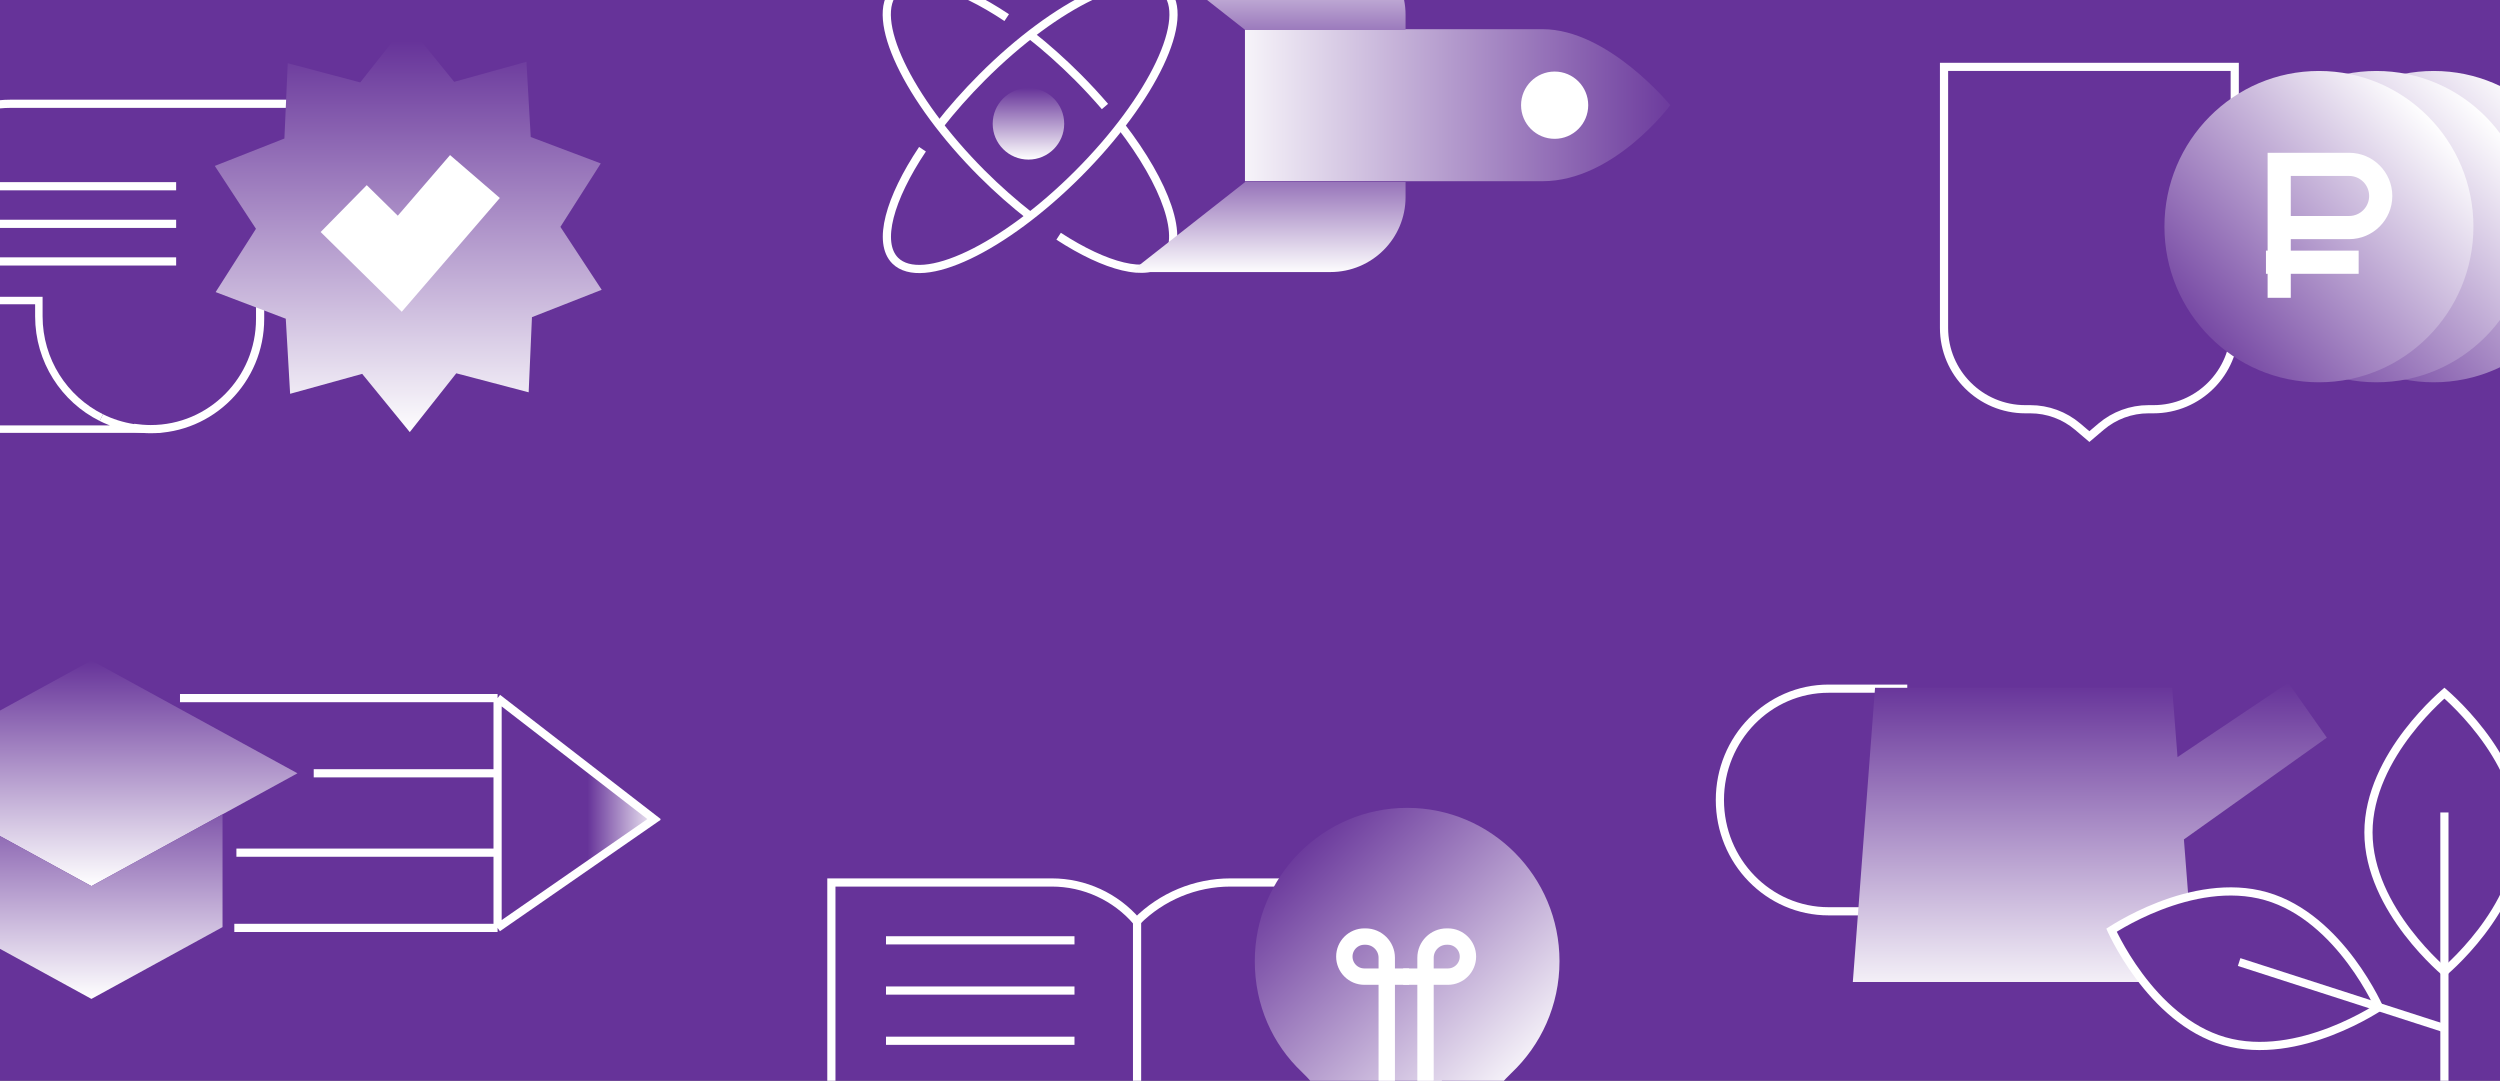 <?xml version="1.0" encoding="UTF-8"?> <svg xmlns="http://www.w3.org/2000/svg" width="458" height="198" viewBox="0 0 458 198" fill="none"><rect x="0" y="0" width="458" height="198" fill="#808080" stroke="none"/> <g clip-path="url(#clip0_114_453)"> <rect x="-227.285" width="911.569" height="375" fill="#663399"></rect> <g clip-path="url(#clip1_114_453)"> <path d="M-19.442 55.063H-52.346C-52.346 68.091 -41.903 78.618 -28.98 78.618H25.239L24.477 78.378C22.378 78.041 20.375 77.417 18.563 76.503" stroke="white" stroke-width="1.368" stroke-miterlimit="10"></path> <path d="M24.477 78.378C25.478 78.522 26.574 78.618 27.624 78.618C38.687 78.618 47.652 69.581 47.652 58.428V42.709C47.652 29.634 58.191 19.01 71.161 19.01H47.652H2.016C-9.857 19.01 -19.442 28.72 -19.442 40.642V51.073" stroke="white" stroke-width="1.5" stroke-miterlimit="10"></path> <path d="M-19.442 55.063H7.119V57.948C7.119 66.072 11.792 73.138 18.563 76.503" stroke="white" stroke-width="1.368" stroke-miterlimit="10"></path> <path d="M-5.045 34.114C-3.553 34.114 20.453 34.114 32.269 34.114" stroke="white" stroke-width="1.5"></path> <path d="M-5.045 41.002C-3.553 41.002 20.453 41.002 32.269 41.002" stroke="white" stroke-width="1.5"></path> <path d="M-5.045 47.89C-3.553 47.89 20.453 47.89 32.269 47.89" stroke="white" stroke-width="1.5"></path> <path d="M39.351 30.397L52.102 25.376L52.714 11.581L65.992 15.099L74.525 4.298L83.206 14.989L96.443 11.315L97.229 25.1L110.06 29.941L102.665 41.564L110.233 53.091L97.455 58.103L96.85 71.87L83.592 68.388L75.068 79.162L66.351 68.49L53.15 72.144L52.354 58.388L39.505 53.51L46.891 41.914L39.351 30.397Z" fill="url(#paint0_linear_114_453)"></path> <path d="M62.964 38.214L73.236 48.317L87.009 32.341" stroke="white" stroke-width="12.042"></path> </g> <path d="M347.912 166.948H348.662V166.198V126.914V126.164H347.912H335.007C323.986 126.164 315.083 135.311 315.083 146.556C315.083 157.801 323.986 166.948 335.007 166.948H347.912Z" stroke="white" stroke-width="1.5"></path> <path fill-rule="evenodd" clip-rule="evenodd" d="M398.921 138.696L419.208 125.086L426.277 135.135L400.09 153.782L402.115 179.901H339.438L343.508 126H397.937L398.921 138.696Z" fill="url(#paint1_linear_114_453)"></path> <path d="M446.9 136.963L446.9 175.333" stroke="white" stroke-width="4.695"></path> <path d="M386.9 170.57C386.874 170.515 386.849 170.464 386.827 170.415C386.872 170.386 386.92 170.355 386.971 170.322C387.412 170.044 388.059 169.647 388.881 169.184C390.525 168.256 392.861 167.06 395.629 165.99C401.185 163.841 408.374 162.237 415.171 164.193C421.967 166.15 427.191 171.327 430.743 176.097C432.512 178.474 433.849 180.727 434.744 182.386C435.191 183.215 435.527 183.894 435.75 184.364C435.776 184.418 435.801 184.47 435.823 184.519C435.778 184.548 435.73 184.579 435.678 184.611C435.238 184.89 434.591 185.286 433.769 185.75C432.125 186.678 429.789 187.873 427.021 188.944C421.465 191.093 414.276 192.696 407.479 190.74C400.683 188.784 395.458 183.607 391.907 178.836C390.138 176.46 388.801 174.207 387.906 172.548C387.459 171.719 387.123 171.04 386.9 170.57Z" fill="#663399" stroke="white" stroke-width="1.5"></path> <path d="M447.682 127.101C447.729 127.06 447.774 127.02 447.816 126.983C447.859 127.02 447.904 127.06 447.951 127.101C448.343 127.447 448.907 127.958 449.584 128.619C450.94 129.941 452.747 131.854 454.553 134.215C458.179 138.957 461.731 145.419 461.731 152.494C461.731 159.569 458.179 166.031 454.553 170.772C452.747 173.134 450.94 175.047 449.584 176.369C448.907 177.029 448.343 177.541 447.951 177.886C447.904 177.928 447.859 177.967 447.816 178.004C447.774 177.967 447.729 177.928 447.682 177.886C447.289 177.541 446.726 177.029 446.049 176.369C444.693 175.047 442.886 173.134 441.08 170.772C437.454 166.031 433.902 159.569 433.902 152.494C433.902 145.419 437.454 138.957 441.08 134.215C442.886 131.854 444.693 129.941 446.049 128.619C446.726 127.958 447.289 127.447 447.682 127.101Z" fill="#663399" stroke="white" stroke-width="1.5"></path> <path d="M447.816 200L447.816 148.84" stroke="white" stroke-width="1.5"></path> <path d="M410.209 176.247L447.449 188.252" stroke="white" stroke-width="1.5"></path> <g clip-path="url(#clip2_114_453)"> <path d="M107.619 159.055V140.135L120.634 150.085L107.619 159.055Z" fill="url(#paint2_linear_114_453)"></path> <path d="M91.158 127.889L119.868 150.086L91.158 169.987M91.158 127.889V169.987M91.158 127.889H32.974M91.158 169.987H42.926" stroke="white" stroke-width="1.5"></path> <path d="M90.776 141.666H57.473M90.776 156.209H43.31" stroke="white" stroke-width="1.5"></path> <path d="M40.768 149.182L40.765 149.183L16.747 162.34L-7.274 149.182L-21 141.667L16.747 121L54.494 141.667L40.768 149.182Z" fill="url(#paint3_linear_114_453)"></path> <path d="M-7.274 169.843V149.182L16.747 162.334L40.768 149.182V169.843L16.747 183L-7.274 169.843Z" fill="url(#paint4_linear_114_453)"></path> </g> <path d="M356.896 12.25H356.146V13V60.072C356.146 68.301 362.817 74.972 371.046 74.972H371.951C375.129 74.972 378.203 76.101 380.626 78.158L382.29 79.572L382.775 79.984L383.261 79.572L384.925 78.158C387.347 76.101 390.421 74.972 393.599 74.972H394.504C402.733 74.972 409.404 68.301 409.404 60.072V13V12.25H408.654H356.896Z" stroke="white" stroke-width="1.5"></path> <ellipse cx="445.855" cy="41.519" rx="28.305" ry="28.518" fill="url(#paint5_linear_114_453)"></ellipse> <ellipse cx="435.342" cy="41.519" rx="28.305" ry="28.518" fill="url(#paint6_linear_114_453)"></ellipse> <ellipse cx="424.828" cy="41.519" rx="28.305" ry="28.518" fill="url(#paint7_linear_114_453)"></ellipse> <path d="M417.55 54.556V41.69M417.55 41.69V30.111H430.361C433.558 30.111 436.15 32.703 436.15 35.901V35.901C436.15 39.098 433.558 41.69 430.361 41.69H417.55Z" stroke="white" stroke-width="4.245"></path> <path d="M432.107 48.037H415.124" stroke="white" stroke-width="4.245"></path> <path d="M172.105 22.962C174.386 20.046 177.005 17.081 179.916 14.165C193.55 0.507 208.541 -6.638 213.442 -1.778C218.342 3.083 211.21 18.102 197.528 31.808C183.846 45.514 168.903 52.611 164.003 47.75C160.704 44.445 162.936 36.425 169 27.336" stroke="white" stroke-width="1.5" stroke-miterlimit="10"></path> <path d="M188.698 39.585C185.787 37.301 182.779 34.676 179.868 31.76C166.234 18.102 159.102 3.083 164.003 -1.777C167.302 -5.131 175.307 -2.847 184.428 3.229" stroke="white" stroke-width="1.5" stroke-miterlimit="10"></path> <path d="M205.29 22.962C213.635 33.752 217.226 43.862 213.393 47.702C210.191 50.91 202.622 48.917 193.938 43.279" stroke="white" stroke-width="1.5" stroke-miterlimit="10"></path> <path d="M188.698 6.34C191.609 8.624 194.568 11.249 197.479 14.165C199.226 15.915 200.875 17.713 202.428 19.512" stroke="white" stroke-width="1.5" stroke-miterlimit="10"></path> <path d="M194.962 22.677C194.962 26.301 192.029 29.238 188.412 29.238C184.795 29.238 181.862 26.301 181.862 22.677C181.862 19.053 184.795 16.115 188.412 16.115C192.029 16.115 194.962 19.053 194.962 22.677Z" fill="url(#paint8_linear_114_453)"></path> <path d="M228.076 33.196V5.348C228.076 5.348 272.788 5.348 282.61 5.348C294.628 5.348 306 19.272 306 19.272C306 19.272 295.662 33.196 282.61 33.196H228.076Z" fill="url(#paint9_linear_114_453)"></path> <path d="M257.499 5.495V2.718C257.499 -4.874 251.347 -11.016 243.743 -11.016H207.114L228.133 5.495H257.499Z" fill="url(#paint10_linear_114_453)"></path> <path d="M257.499 33.328V36.105C257.499 43.697 251.347 49.839 243.743 49.839H207.114L228.133 33.328H257.499Z" fill="url(#paint11_linear_114_453)"></path> <ellipse cx="284.81" cy="19.271" rx="6.152" ry="6.163" fill="white"></ellipse> <g clip-path="url(#clip3_114_453)"> <path d="M262.655 219.948H263.405V219.198V162.42V161.67H262.655H225.436C218.977 161.67 212.798 164.247 208.258 168.808C204.365 164.287 198.685 161.67 192.691 161.67H153.058H152.308V162.42V199.198C152.308 210.658 161.598 219.948 173.058 219.948H262.655Z" stroke="white" stroke-width="1.5"></path> <path d="M162.315 190.668H196.846" stroke="white" stroke-width="1.5"></path> <path d="M162.315 181.469H196.846" stroke="white" stroke-width="1.5"></path> <path d="M162.315 172.268H196.846" stroke="white" stroke-width="1.5"></path> <path d="M208.31 168.729L208.31 205.679" stroke="white" stroke-width="1.5"></path> <path d="M271.744 206.853C271.744 202.874 273.986 199.317 276.88 196.585C282.309 191.46 285.7 184.175 285.7 176.092C285.7 160.577 273.204 148 257.788 148C242.373 148 229.876 160.577 229.876 176.092C229.876 184.162 233.138 191.318 238.498 196.389C241.389 199.124 243.634 202.677 243.634 206.656L271.744 206.853Z" fill="url(#paint12_linear_114_453)"></path> <path d="M254.053 206.948V175.465C254.053 173.319 252.313 171.579 250.167 171.579H249.952C247.925 171.579 246.282 173.222 246.282 175.249V175.249C246.282 177.276 247.925 178.919 249.952 178.919H258.143" stroke="white" stroke-width="3"></path> <path d="M261.155 206.948V175.465C261.155 173.319 262.894 171.579 265.04 171.579H265.256C267.283 171.579 268.926 173.222 268.926 175.249V175.249C268.926 177.276 267.283 178.919 265.256 178.919H257.065" stroke="white" stroke-width="3"></path> </g> </g> <defs> <linearGradient id="paint0_linear_114_453" x1="75.229" y1="7.448" x2="75.229" y2="79.719" gradientUnits="userSpaceOnUse"> <stop stop-color="#663399"></stop> <stop offset="1" stop-color="white"></stop> </linearGradient> <linearGradient id="paint1_linear_114_453" x1="376.325" y1="125.086" x2="376.325" y2="184.469" gradientUnits="userSpaceOnUse"> <stop stop-color="#663399"></stop> <stop offset="1" stop-color="white"></stop> </linearGradient> <linearGradient id="paint2_linear_114_453" x1="107.619" y1="149.703" x2="121.399" y2="149.703" gradientUnits="userSpaceOnUse"> <stop stop-color="#663399"></stop> <stop offset="0.984" stop-color="white"></stop> </linearGradient> <linearGradient id="paint3_linear_114_453" x1="16.747" y1="121" x2="16.747" y2="162.34" gradientUnits="userSpaceOnUse"> <stop stop-color="#663399"></stop> <stop offset="1" stop-color="white"></stop> </linearGradient> <linearGradient id="paint4_linear_114_453" x1="16.747" y1="141.667" x2="16.747" y2="183" gradientUnits="userSpaceOnUse"> <stop stop-color="#663399"></stop> <stop offset="1" stop-color="white"></stop> </linearGradient> <linearGradient id="paint5_linear_114_453" x1="417.55" y1="62.995" x2="464.628" y2="19.567" gradientUnits="userSpaceOnUse"> <stop stop-color="#663399"></stop> <stop offset="1" stop-color="white"></stop> </linearGradient> <linearGradient id="paint6_linear_114_453" x1="407.036" y1="62.995" x2="454.114" y2="19.566" gradientUnits="userSpaceOnUse"> <stop stop-color="#663399"></stop> <stop offset="1" stop-color="white"></stop> </linearGradient> <linearGradient id="paint7_linear_114_453" x1="396.523" y1="62.995" x2="443.601" y2="19.566" gradientUnits="userSpaceOnUse"> <stop stop-color="#663399"></stop> <stop offset="1" stop-color="white"></stop> </linearGradient> <linearGradient id="paint8_linear_114_453" x1="188.412" y1="16.115" x2="188.412" y2="29.238" gradientUnits="userSpaceOnUse"> <stop stop-color="#663399"></stop> <stop offset="1" stop-color="white"></stop> </linearGradient> <linearGradient id="paint9_linear_114_453" x1="309.511" y1="19.111" x2="223.333" y2="19.111" gradientUnits="userSpaceOnUse"> <stop stop-color="#663399"></stop> <stop offset="1" stop-color="white"></stop> </linearGradient> <linearGradient id="paint10_linear_114_453" x1="232.65" y1="14.444" x2="232.65" y2="-11.223" gradientUnits="userSpaceOnUse"> <stop stop-color="#663399"></stop> <stop offset="1" stop-color="white"></stop> </linearGradient> <linearGradient id="paint11_linear_114_453" x1="232.65" y1="25.333" x2="232.65" y2="50.222" gradientUnits="userSpaceOnUse"> <stop stop-color="#663399"></stop> <stop offset="1" stop-color="white"></stop> </linearGradient> <linearGradient id="paint12_linear_114_453" x1="243.048" y1="148" x2="287.317" y2="192.879" gradientUnits="userSpaceOnUse"> <stop stop-color="#663399"></stop> <stop offset="1" stop-color="white"></stop> </linearGradient> <clipPath id="clip0_114_453"> <rect width="458" height="198" fill="white"></rect> </clipPath> <clipPath id="clip1_114_453"> <rect width="174" height="91" fill="white" transform="translate(-53 -4)"></rect> </clipPath> <clipPath id="clip2_114_453"> <rect width="142" height="62" fill="white" transform="translate(-21 121)"></rect> </clipPath> <clipPath id="clip3_114_453"> <rect width="168" height="73" fill="white" transform="translate(144 148)"></rect> </clipPath> </defs> </svg> 